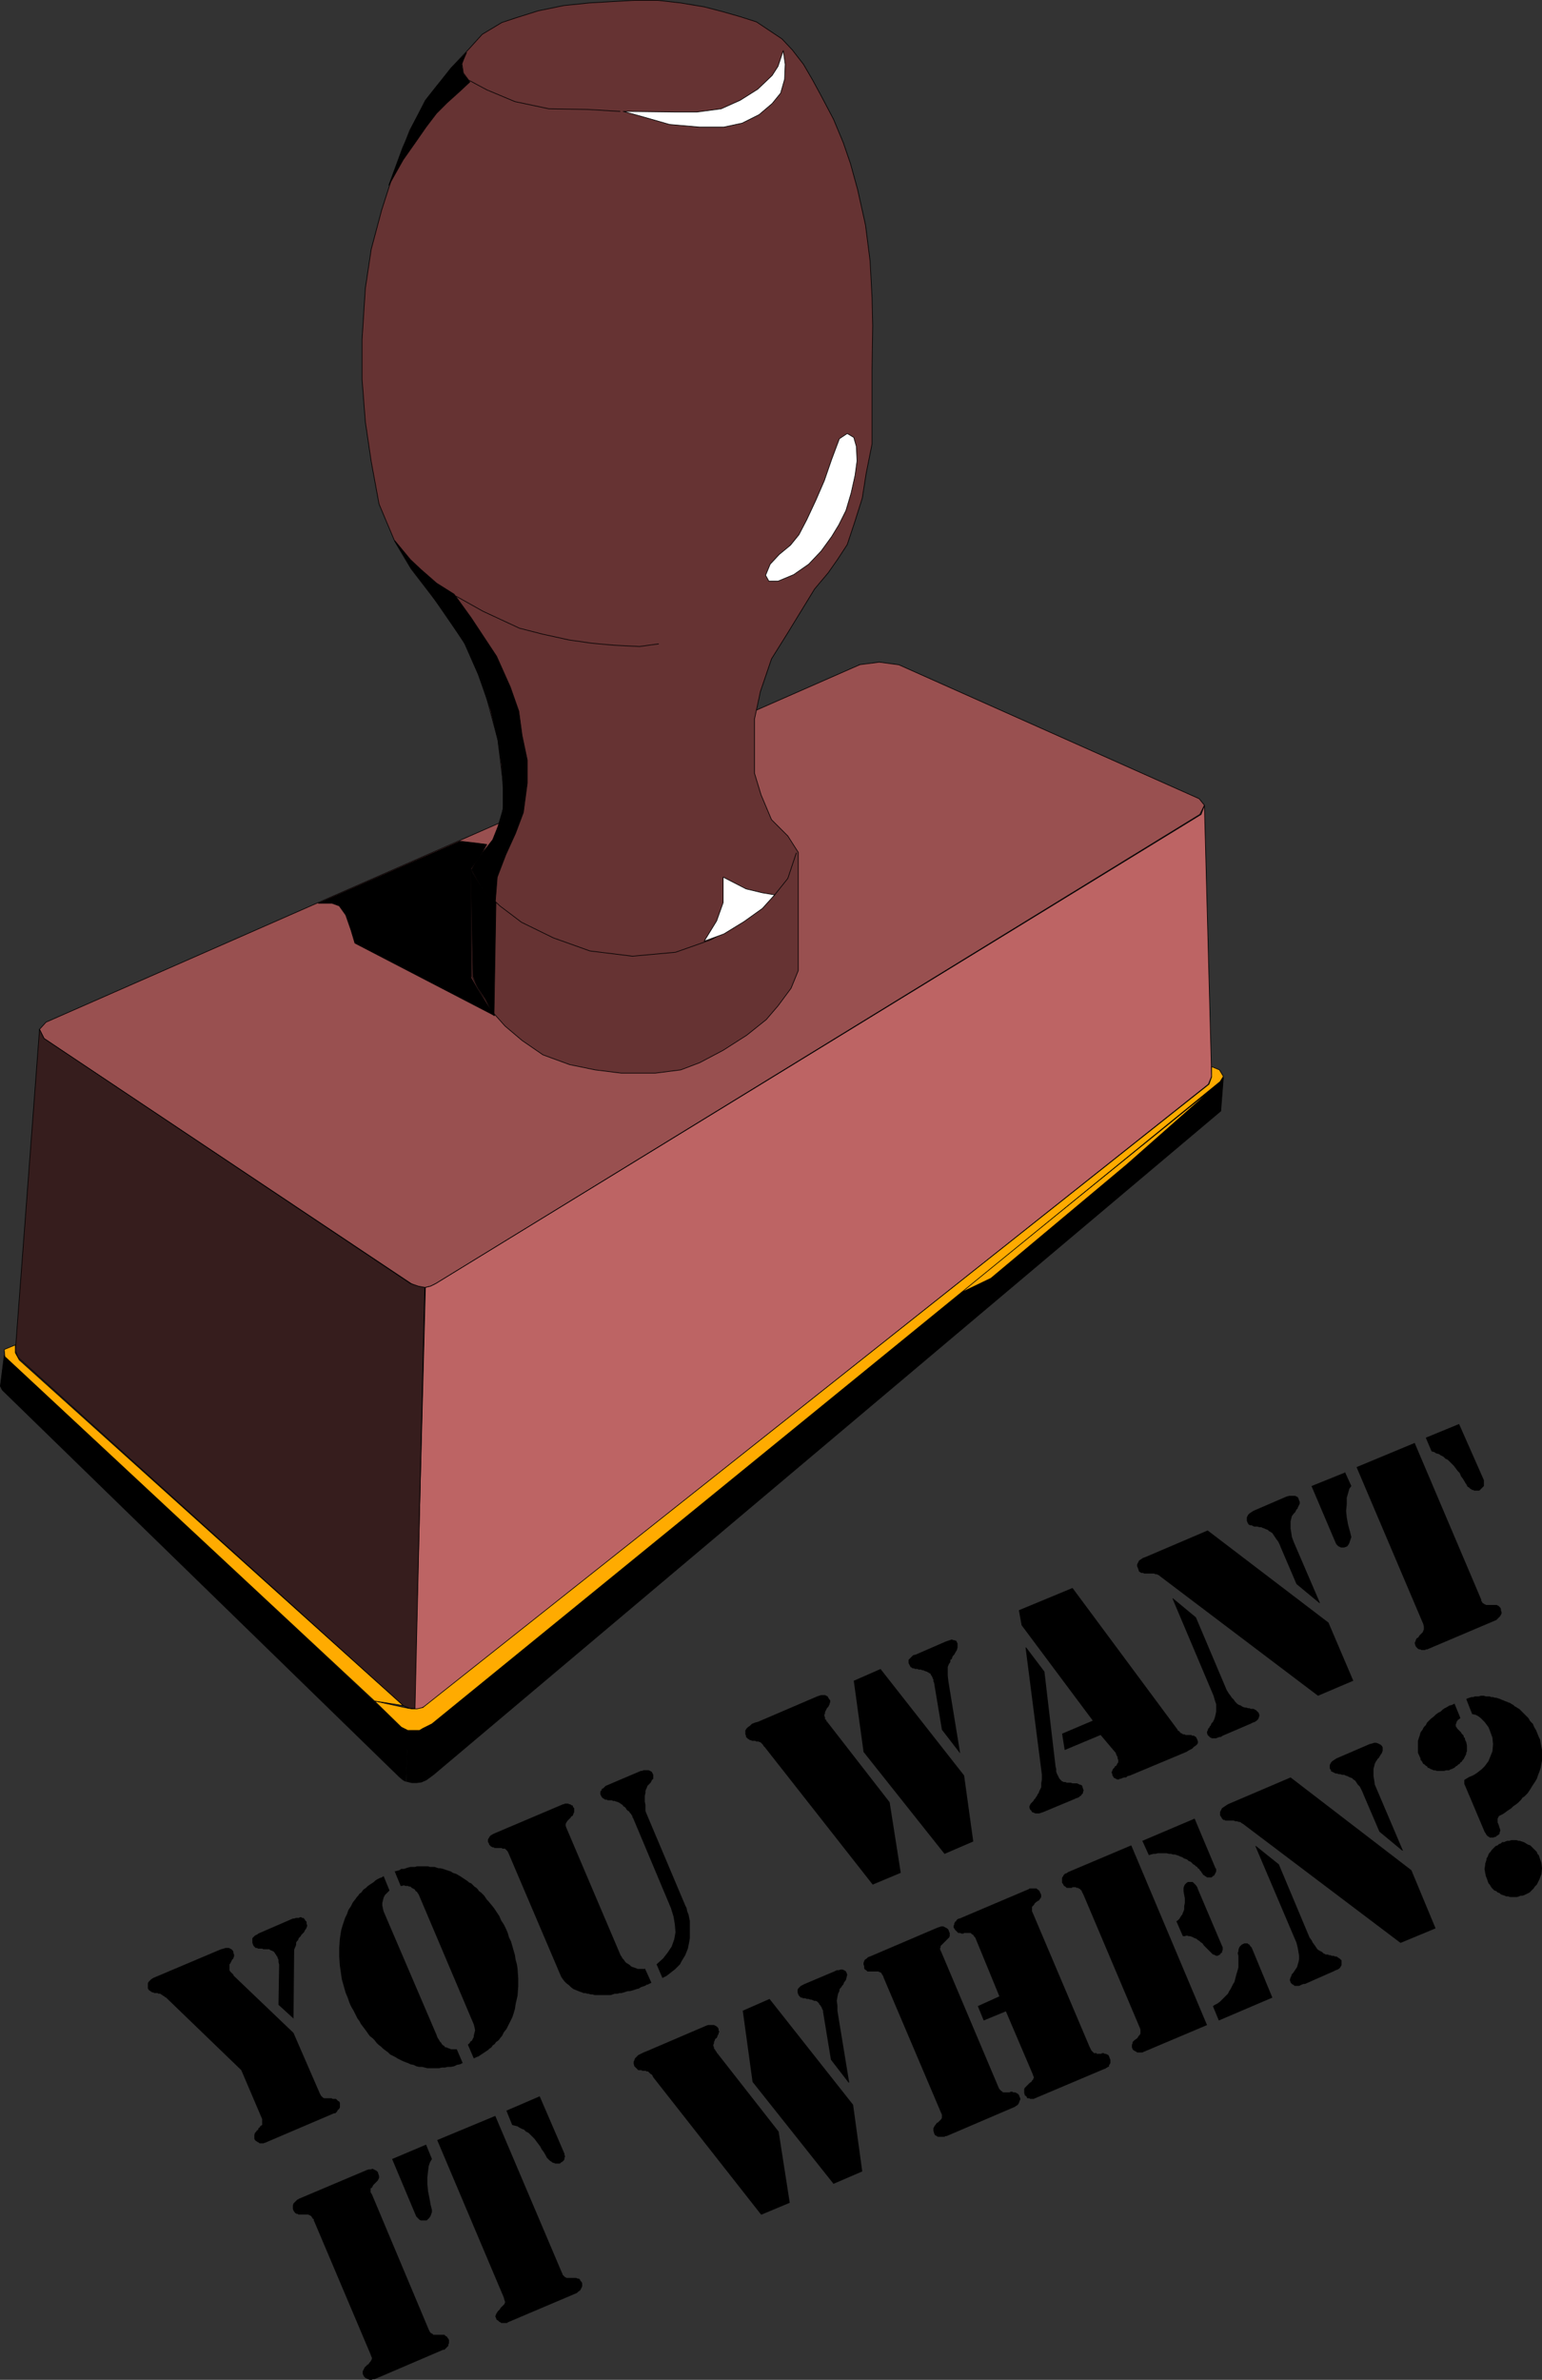 <?xml version="1.0" encoding="UTF-8" standalone="no"?>
<svg
   version="1.0"
   width="100.948mm"
   height="155.733mm"
   id="svg71"
   sodipodi:docname="You Want It When.wmf"
   xmlns:inkscape="http://www.inkscape.org/namespaces/inkscape"
   xmlns:sodipodi="http://sodipodi.sourceforge.net/DTD/sodipodi-0.dtd"
   xmlns="http://www.w3.org/2000/svg"
   xmlns:svg="http://www.w3.org/2000/svg">
  <rect width="100%" height="100%" fill="#333333" stroke="none"/>
  <sodipodi:namedview
     id="namedview71"
     pagecolor="#ffffff"
     bordercolor="#000000"
     borderopacity="0.25"
     inkscape:showpageshadow="2"
     inkscape:pageopacity="0.0"
     inkscape:pagecheckerboard="0"
     inkscape:deskcolor="#d1d1d1"
     inkscape:document-units="mm" />
  <defs
     id="defs1">
    <pattern
       id="WMFhbasepattern"
       patternUnits="userSpaceOnUse"
       width="6"
       height="6"
       x="0"
       y="0" />
  </defs>
  <path
     style="fill:#995050;fill-opacity:1;fill-rule:evenodd;stroke:none"
     d="m 212.539,164.419 5.009,-0.646 4.847,0.646 74.32,33.126 1.293,1.616 -1.131,2.262 -189.032,116.022 -1.293,0.646 -1.293,0.323 h -1.616 l -1.939,-0.97 -90.8,-60.597 -1.131,-2.262 1.616,-1.778 201.31,-88.39 v 0 z"
     id="path1" />
  <path
     style="fill:none;stroke:#000000;stroke-width:0.162px;stroke-linecap:round;stroke-linejoin:round;stroke-miterlimit:4;stroke-dasharray:none;stroke-opacity:1"
     d="m 212.539,164.419 5.009,-0.646 4.847,0.646 74.32,33.126 1.293,1.616 -1.131,2.262 -189.032,116.022 -1.293,0.646 -1.293,0.323 h -1.616 l -1.939,-0.97 -90.8,-60.597 -1.131,-2.262 1.616,-1.778 201.31,-88.39 v 0"
     id="path2" />
  <path
     style="fill:#663333;fill-opacity:1;fill-rule:evenodd;stroke:none"
     d="m 124.163,191.081 -0.969,-8.08 -3.554,-13.25 -3.878,-9.372 -5.978,-9.211 -8.078,-10.503 -4.039,-6.787 -3.878,-9.211 -1.939,-10.503 -1.454,-9.857 -0.808,-10.503 v -9.857 l 0.808,-12.604 1.454,-9.695 2.585,-9.695 2.908,-9.049 4.039,-10.665 4.039,-7.433 6.139,-7.918 4.685,-5.009 3.07,-3.393 4.847,-2.909 3.393,-1.131 5.655,-1.778 6.301,-1.293 6.301,-0.646 5.493,-0.323 5.655,-0.323 h 5.816 l 5.655,0.646 5.816,0.97 4.362,1.131 4.524,1.293 4.039,1.293 3.393,2.262 2.908,1.939 2.585,2.747 2.747,3.555 2.262,3.878 2.1,3.878 3.07,5.817 2.423,5.817 1.777,5.171 1.777,6.464 1.939,8.726 1.131,8.888 0.485,9.049 0.162,6.948 -0.162,10.665 v 11.311 7.272 l -1.454,7.272 -0.969,6.14 -1.939,6.14 -1.777,5.333 -2.423,3.717 -2.262,3.232 -3.393,4.04 -6.624,10.827 -4.039,6.464 -2.747,8.08 -1.454,6.787 v 6.625 6.787 l 1.616,5.333 2.585,6.14 4.039,4.04 2.585,4.04 v 29.248 l -1.777,4.363 -3.231,4.363 -2.908,3.393 -4.847,3.878 -5.816,3.717 -5.816,3.07 -4.685,1.778 -6.301,0.808 h -8.401 l -6.463,-0.808 -6.301,-1.293 -6.624,-2.424 -5.17,-3.555 -4.201,-3.555 -4.039,-4.525 -2.747,-5.009 -1.454,-2.747 v -26.501 l 2.585,-4.04 2.747,-3.393 1.939,-5.009 0.969,-5.333 -0.808,-6.14 z"
     id="path3" />
  <path
     style="fill:none;stroke:#000000;stroke-width:0.162px;stroke-linecap:round;stroke-linejoin:round;stroke-miterlimit:4;stroke-dasharray:none;stroke-opacity:1"
     d="m 124.163,191.081 -0.969,-8.08 -3.554,-13.25 -3.878,-9.372 -5.978,-9.211 -8.078,-10.503 -4.039,-6.787 -3.878,-9.211 -1.939,-10.503 -1.454,-9.857 -0.808,-10.503 v -9.857 l 0.808,-12.604 1.454,-9.695 2.585,-9.695 2.908,-9.049 4.039,-10.665 4.039,-7.433 6.139,-7.918 4.685,-5.009 3.07,-3.393 4.847,-2.909 3.393,-1.131 5.655,-1.778 6.301,-1.293 6.301,-0.646 5.493,-0.323 5.655,-0.323 h 5.816 l 5.655,0.646 5.816,0.97 4.362,1.131 4.524,1.293 4.039,1.293 3.393,2.262 2.908,1.939 2.585,2.747 2.747,3.555 2.262,3.878 2.1,3.878 3.07,5.817 2.423,5.817 1.777,5.171 1.777,6.464 1.939,8.726 1.131,8.888 0.485,9.049 0.162,6.948 -0.162,10.665 v 11.311 7.272 l -1.454,7.272 -0.969,6.14 -1.939,6.14 -1.777,5.333 -2.423,3.717 -2.262,3.232 -3.393,4.04 -6.624,10.827 -4.039,6.464 -2.747,8.08 -1.454,6.787 v 6.625 6.787 l 1.616,5.333 2.585,6.14 4.039,4.04 2.585,4.04 v 29.248 l -1.777,4.363 -3.231,4.363 -2.908,3.393 -4.847,3.878 -5.816,3.717 -5.816,3.07 -4.685,1.778 -6.301,0.808 h -8.401 l -6.463,-0.808 -6.301,-1.293 -6.624,-2.424 -5.17,-3.555 -4.201,-3.555 -4.039,-4.525 -2.747,-5.009 -1.454,-2.747 v -26.501 l 2.585,-4.04 2.747,-3.393 1.939,-5.009 0.969,-5.333 -0.808,-6.14 v 0"
     id="path4" />
  <path
     style="fill:#bd6464;fill-opacity:1;fill-rule:evenodd;stroke:none"
     d="m 105.26,318.415 1.293,-0.323 1.293,-0.646 189.355,-116.022 0.808,-2.262 1.777,67.06 -0.808,1.939 -193.555,153.673 -1.454,0.808 -1.454,0.323 2.747,-104.549 z"
     id="path5" />
  <path
     style="fill:none;stroke:#000000;stroke-width:0.162px;stroke-linecap:round;stroke-linejoin:round;stroke-miterlimit:4;stroke-dasharray:none;stroke-opacity:1"
     d="m 105.26,318.415 1.293,-0.323 1.293,-0.646 189.355,-116.022 0.808,-2.262 1.777,67.06 -0.808,1.939 -193.555,153.673 -1.454,0.808 -1.454,0.323 2.747,-104.549 v 0"
     id="path6" />
  <path
     style="fill:#361d1d;fill-opacity:1;fill-rule:evenodd;stroke:none"
     d="m 9.775,254.587 1.131,2.262 90.638,60.597 1.939,0.646 1.616,0.323 -2.423,104.226 -1.454,-0.162 -1.454,-0.646 -95.324,-86.128 -0.646,-1.616 5.978,-79.503 z"
     id="path7" />
  <path
     style="fill:none;stroke:#000000;stroke-width:0.162px;stroke-linecap:round;stroke-linejoin:round;stroke-miterlimit:4;stroke-dasharray:none;stroke-opacity:1"
     d="m 9.775,254.587 1.131,2.262 90.638,60.597 1.939,0.646 1.616,0.323 -2.423,104.226 -1.454,-0.162 -1.454,-0.646 -95.324,-86.128 -0.646,-1.616 5.978,-79.503 v 0"
     id="path8" />
  <path
     style="fill:#000000;fill-opacity:1;fill-rule:evenodd;stroke:none"
     d="m 100.413,440.578 0.485,-12.766 -1.293,-0.323 -98.555,-92.269 -0.969,7.595 0.485,0.97 98.232,95.662 0.969,0.808 0.646,0.323 z"
     id="path9" />
  <path
     style="fill:none;stroke:#000000;stroke-width:0.162px;stroke-linecap:round;stroke-linejoin:round;stroke-miterlimit:4;stroke-dasharray:none;stroke-opacity:1"
     d="m 100.413,440.578 0.485,-12.766 -1.293,-0.323 -98.555,-92.269 -0.969,7.595 0.485,0.97 98.232,95.662 0.969,0.808 0.646,0.323 v 0"
     id="path10" />
  <path
     style="fill:#000000;fill-opacity:1;fill-rule:evenodd;stroke:none"
     d="m 100.574,440.578 1.293,0.323 h 1.293 l 1.131,-0.162 1.131,-0.485 1.777,-1.293 194.848,-164.177 0.646,-8.241 -0.646,0.808 -195.494,159.006 -1.777,1.131 -0.969,0.323 -1.131,0.162 -1.777,-0.162 -0.323,12.766 z"
     id="path11" />
  <path
     style="fill:none;stroke:#000000;stroke-width:0.162px;stroke-linecap:round;stroke-linejoin:round;stroke-miterlimit:4;stroke-dasharray:none;stroke-opacity:1"
     d="m 100.574,440.578 1.293,0.323 h 1.293 l 1.131,-0.162 1.131,-0.485 1.777,-1.293 194.848,-164.177 0.646,-8.241 -0.646,0.808 -195.494,159.006 -1.777,1.131 -0.969,0.323 -1.131,0.162 -1.777,-0.162 -0.323,12.766 v 0"
     id="path12" />
  <path
     style="fill:#ffab00;fill-opacity:1;fill-rule:evenodd;stroke:none"
     d="m 237.42,319.87 63.334,-51.224 -21.973,19.391 -33.606,28.117 -7.755,3.717 z"
     id="path13" />
  <path
     style="fill:none;stroke:#000000;stroke-width:0.162px;stroke-linecap:round;stroke-linejoin:round;stroke-miterlimit:4;stroke-dasharray:none;stroke-opacity:1"
     d="m 237.42,319.87 63.334,-51.224 -21.973,19.391 -33.606,28.117 -7.755,3.717 v 0"
     id="path14" />
  <path
     style="fill:#ffab00;fill-opacity:1;fill-rule:evenodd;stroke:none"
     d="m 301.723,264.605 0.969,1.616 -0.808,1.293 -195.009,158.844 -2.262,1.131 -0.808,0.485 h -1.131 -1.777 l -1.616,-0.808 -6.624,-6.464 8.24,1.778 0.969,0.162 h 1.293 l 1.454,-0.323 194.525,-154.158 0.646,-1.778 v -2.585 z"
     id="path15" />
  <path
     style="fill:none;stroke:#000000;stroke-width:0.162px;stroke-linecap:round;stroke-linejoin:round;stroke-miterlimit:4;stroke-dasharray:none;stroke-opacity:1"
     d="m 301.723,264.605 0.969,1.616 -0.808,1.293 -195.009,158.844 -2.262,1.131 -0.808,0.485 h -1.131 -1.777 l -1.616,-0.808 -6.624,-6.464 8.24,1.778 0.969,0.162 h 1.293 l 1.454,-0.323 194.525,-154.158 0.646,-1.778 v -2.585 l 1.939,0.808 v 0"
     id="path16" />
  <path
     style="fill:#ffab00;fill-opacity:1;fill-rule:evenodd;stroke:none"
     d="M 92.658,420.702 1.212,335.544 1.05,333.766 3.797,332.635 v 1.939 l 0.969,1.778 95,85.482 z"
     id="path17" />
  <path
     style="fill:none;stroke:#000000;stroke-width:0.162px;stroke-linecap:round;stroke-linejoin:round;stroke-miterlimit:4;stroke-dasharray:none;stroke-opacity:1"
     d="M 92.658,420.702 1.212,335.544 1.05,333.766 3.797,332.635 v 1.939 l 0.969,1.778 95,85.482 -7.109,-1.131 v 0"
     id="path18" />
  <path
     style="fill:#ffffff;fill-opacity:1;fill-rule:evenodd;stroke:none"
     d="m 193.798,12.523 -1.293,3.878 -1.454,2.262 -3.554,3.393 -4.362,2.747 -4.685,2.101 -5.978,0.808 h -5.655 l -12.602,-0.162 4.685,1.293 6.786,1.939 7.432,0.646 h 5.978 l 4.524,-0.97 4.201,-2.101 3.231,-2.747 2.1,-2.585 0.969,-3.393 0.162,-3.717 z"
     id="path19" />
  <path
     style="fill:none;stroke:#000000;stroke-width:0.162px;stroke-linecap:round;stroke-linejoin:round;stroke-miterlimit:4;stroke-dasharray:none;stroke-opacity:1"
     d="m 193.798,12.523 -1.293,3.878 -1.454,2.262 -3.554,3.393 -4.362,2.747 -4.685,2.101 -5.978,0.808 h -5.655 l -12.602,-0.162 4.685,1.293 6.786,1.939 7.432,0.646 h 5.978 l 4.524,-0.97 4.201,-2.101 3.231,-2.747 2.1,-2.585 0.969,-3.393 0.162,-3.717 -0.485,-3.393 v 0"
     id="path20" />
  <path
     style="fill:none;stroke:#000000;stroke-width:0.162px;stroke-linecap:round;stroke-linejoin:round;stroke-miterlimit:4;stroke-dasharray:none;stroke-opacity:1"
     d="m 153.406,27.551 -8.078,-0.485 -9.532,-0.162 -8.401,-1.778 -6.947,-2.909 -4.524,-2.424 -1.293,-1.778 -0.323,-2.262 0.808,-2.262"
     id="path21" />
  <path
     style="fill:#ffffff;fill-opacity:1;fill-rule:evenodd;stroke:none"
     d="m 209.631,107.216 -1.939,1.293 -1.939,5.171 -1.777,5.171 -2.1,4.848 -2.262,4.848 -1.939,3.717 -2.1,2.585 -2.747,2.262 -2.262,2.424 -1.131,2.747 0.808,1.454 h 2.262 l 3.878,-1.616 3.716,-2.585 3.07,-3.232 2.585,-3.555 1.777,-2.909 1.777,-3.555 1.293,-4.363 0.969,-4.363 0.485,-3.555 -0.162,-3.555 -0.646,-2.262 -1.616,-0.97 z"
     id="path22" />
  <path
     style="fill:none;stroke:#000000;stroke-width:0.162px;stroke-linecap:round;stroke-linejoin:round;stroke-miterlimit:4;stroke-dasharray:none;stroke-opacity:1"
     d="m 209.631,107.216 -1.939,1.293 -1.939,5.171 -1.777,5.171 -2.1,4.848 -2.262,4.848 -1.939,3.717 -2.1,2.585 -2.747,2.262 -2.262,2.424 -1.131,2.747 0.808,1.454 h 2.262 l 3.878,-1.616 3.716,-2.585 3.07,-3.232 2.585,-3.555 1.777,-2.909 1.777,-3.555 1.293,-4.363 0.969,-4.363 0.485,-3.555 -0.162,-3.555 -0.646,-2.262 -1.616,-0.97 v 0"
     id="path23" />
  <path
     style="fill:none;stroke:#000000;stroke-width:0.162px;stroke-linecap:round;stroke-linejoin:round;stroke-miterlimit:4;stroke-dasharray:none;stroke-opacity:1"
     d="m 162.939,159.248 -4.685,0.646 -6.463,-0.323 -5.332,-0.485 -5.655,-0.808 -6.624,-1.454 -5.655,-1.454 -4.524,-2.101 -4.524,-2.101 -6.624,-3.717"
     id="path24" />
  <path
     style="fill:none;stroke:#000000;stroke-width:0.162px;stroke-linecap:round;stroke-linejoin:round;stroke-miterlimit:4;stroke-dasharray:none;stroke-opacity:1"
     d="m 116.569,214.997 3.231,5.332 3.878,3.717 5.332,4.04 7.917,3.878 9.048,3.232 10.502,1.293 10.663,-0.97 8.725,-3.07 7.109,-3.878 5.332,-3.717 3.393,-3.555 3.231,-4.04 2.1,-6.302"
     id="path25" />
  <path
     style="fill:#ffffff;fill-opacity:1;fill-rule:evenodd;stroke:none"
     d="m 191.536,221.299 -2.908,-0.485 -4.039,-0.97 -5.655,-2.909 v 6.302 l -1.616,4.525 -3.07,5.009 4.847,-1.778 5.009,-3.07 4.524,-3.232 3.07,-3.393 v 0 z"
     id="path26" />
  <path
     style="fill:none;stroke:#000000;stroke-width:0.162px;stroke-linecap:round;stroke-linejoin:round;stroke-miterlimit:4;stroke-dasharray:none;stroke-opacity:1"
     d="m 191.536,221.299 -2.908,-0.485 -4.039,-0.97 -5.655,-2.909 v 6.302 l -1.616,4.525 -3.07,5.009 4.847,-1.778 5.009,-3.07 4.524,-3.232 3.07,-3.393 v 0"
     id="path27" />
  <path
     style="fill:#000000;fill-opacity:1;fill-rule:evenodd;stroke:none"
     d="m 127.556,206.109 -2.423,5.332 -2.1,5.494 -0.485,6.14 -2.908,-2.747 -2.908,-5.332 1.616,-2.585 3.554,-4.686 1.293,-3.232 1.293,-4.363 v -5.171 l -0.323,-5.494 -0.969,-6.464 -1.777,-7.433 -3.07,-8.726 -3.554,-8.08 -8.24,-11.958 -4.847,-6.302 -4.039,-6.787 3.878,4.686 2.585,2.424 3.878,3.393 4.362,2.747 4.201,5.817 6.301,9.534 3.393,7.595 2.1,5.979 0.808,5.979 1.293,6.14 v 5.656 l -0.969,7.272 -1.939,5.171 z"
     id="path28" />
  <path
     style="fill:none;stroke:#000000;stroke-width:0.162px;stroke-linecap:round;stroke-linejoin:round;stroke-miterlimit:4;stroke-dasharray:none;stroke-opacity:1"
     d="m 127.556,206.109 -2.423,5.332 -2.1,5.494 -0.485,6.14 -2.908,-2.747 -2.908,-5.332 1.616,-2.585 3.554,-4.686 1.293,-3.232 1.293,-4.363 v -5.171 l -0.323,-5.494 -0.969,-6.464 -1.777,-7.433 -3.07,-8.726 -3.554,-8.08 -8.24,-11.958 -4.847,-6.302 -4.039,-6.787 3.878,4.686 2.585,2.424 3.878,3.393 4.362,2.747 4.201,5.817 6.301,9.534 3.393,7.595 2.1,5.979 0.808,5.979 1.293,6.14 v 5.656 l -0.969,7.272 -1.939,5.171 v 0"
     id="path29" />
  <path
     style="fill:#000000;fill-opacity:1;fill-rule:evenodd;stroke:none"
     d="m 113.823,208.049 4.201,0.485 2.423,0.323 -1.777,3.07 -2.1,2.909 v 26.986 l 3.07,5.333 2.747,4.04 -34.575,-17.937 -0.969,-3.232 -1.293,-3.717 -1.616,-2.262 -1.777,-0.646 h -3.393 l 35.06,-15.351 z"
     id="path30" />
  <path
     style="fill:none;stroke:#000000;stroke-width:0.162px;stroke-linecap:round;stroke-linejoin:round;stroke-miterlimit:4;stroke-dasharray:none;stroke-opacity:1"
     d="m 113.823,208.049 4.201,0.485 2.423,0.323 -1.777,3.07 -2.1,2.909 v 26.986 l 3.07,5.333 2.747,4.04 -34.575,-17.937 -0.969,-3.232 -1.293,-3.717 -1.616,-2.262 -1.777,-0.646 h -3.393 l 35.06,-15.351 v 0"
     id="path31" />
  <path
     style="fill:#000000;fill-opacity:1;fill-rule:evenodd;stroke:none"
     d="m 117.054,241.498 0.969,2.262 2.1,3.393 2.1,4.04 0.485,-27.955 -3.07,-2.909 -3.07,-5.009 0.485,26.178 z"
     id="path32" />
  <path
     style="fill:none;stroke:#000000;stroke-width:0.162px;stroke-linecap:round;stroke-linejoin:round;stroke-miterlimit:4;stroke-dasharray:none;stroke-opacity:1"
     d="m 117.054,241.498 0.969,2.262 2.1,3.393 2.1,4.04 0.485,-27.955 -3.07,-2.909 -3.07,-5.009 0.485,26.178 v 0"
     id="path33" />
  <path
     style="fill:#000000;fill-opacity:1;fill-rule:evenodd;stroke:none"
     d="m 107.683,21.734 -2.423,3.07 -3.07,5.979 -2.585,5.817 -1.777,4.848 -1.616,4.363 3.554,-6.302 3.07,-4.363 2.585,-3.717 2.585,-3.393 2.585,-2.585 3.231,-2.909 2.423,-2.262 -1.616,-1.939 -0.485,-2.424 1.293,-2.909 -3.716,3.717 z"
     id="path34" />
  <path
     style="fill:none;stroke:#000000;stroke-width:0.162px;stroke-linecap:round;stroke-linejoin:round;stroke-miterlimit:4;stroke-dasharray:none;stroke-opacity:1"
     d="m 107.683,21.734 -2.423,3.07 -3.07,5.979 -2.585,5.817 -1.777,4.848 -1.616,4.363 3.554,-6.302 3.07,-4.363 2.585,-3.717 2.585,-3.393 2.585,-2.585 3.231,-2.909 2.423,-2.262 -1.616,-1.939 -0.485,-2.424 1.293,-2.909 -3.716,3.717 -4.039,5.009 v 0"
     id="path35" />
  <path
     style="fill:#000000;fill-opacity:1;fill-rule:evenodd;stroke:none"
     d="m 367.965,464.817 -0.323,-0.808 -0.162,-0.808 -0.162,-0.97 0.162,-0.97 v -0.323 l 0.162,-0.485 0.162,-0.485 v -0.323 l 0.323,-0.485 0.162,-0.485 0.162,-0.323 0.323,-0.323 0.323,-0.485 0.323,-0.323 0.323,-0.323 0.323,-0.323 0.485,-0.162 0.323,-0.323 0.485,-0.162 0.323,-0.323 h 0.485 l 0.323,-0.162 0.485,-0.162 h 0.485 l 0.485,-0.162 h 0.323 0.485 0.485 l 0.485,0.162 h 0.323 l 0.485,0.162 0.485,0.162 0.323,0.162 0.485,0.323 0.323,0.162 0.485,0.162 0.323,0.323 0.323,0.323 0.323,0.323 0.323,0.323 0.323,0.323 0.162,0.485 0.323,0.323 0.162,0.485 0.485,1.454 0.162,1.293 -0.162,1.454 -0.485,1.293 -0.323,0.646 -0.323,0.646 -0.485,0.485 -0.323,0.485 -0.485,0.485 -0.485,0.485 -0.646,0.323 -0.646,0.323 -0.485,0.162 h -0.485 l -0.323,0.162 -0.485,0.162 h -0.485 -0.485 -0.323 -0.485 l -0.485,-0.162 h -0.485 l -0.323,-0.162 -0.485,-0.162 -0.485,-0.162 -0.323,-0.323 -0.485,-0.162 -0.323,-0.323 -0.485,-0.162 -0.323,-0.323 -0.323,-0.323 -0.323,-0.485 -0.162,-0.323 -0.323,-0.323 -0.162,-0.485 z"
     id="path36" />
  <path
     style="fill:#000000;fill-opacity:1;fill-rule:evenodd;stroke:none"
     d="m 359.887,421.349 1.454,3.555 -0.323,0.323 -0.323,0.162 -0.162,0.323 -0.162,0.162 v 0.323 l -0.162,0.162 v 0.323 0.323 l 0.162,0.162 0.162,0.323 0.323,0.323 0.485,0.485 0.162,0.162 0.162,0.323 0.162,0.162 0.323,0.323 v 0.323 l 0.162,0.162 0.162,0.162 v 0.323 l 0.323,0.646 0.162,0.808 v 0.646 0.808 l -0.162,0.323 v 0.323 l -0.162,0.323 -0.162,0.323 -0.162,0.323 -0.162,0.323 -0.323,0.323 -0.162,0.323 -0.323,0.162 -0.162,0.323 -0.323,0.162 -0.323,0.323 -0.323,0.162 -0.323,0.323 -0.323,0.162 -0.323,0.162 -0.485,0.162 -0.162,0.162 h -0.485 -0.323 l -0.485,0.162 h -0.323 -0.323 -0.323 -0.485 -0.323 l -0.485,-0.162 h -0.323 l -0.323,-0.162 -0.485,-0.162 -0.162,-0.162 -0.485,-0.162 -0.162,-0.323 -0.323,-0.162 -0.323,-0.323 -0.323,-0.162 -0.162,-0.323 -0.162,-0.323 -0.323,-0.323 v -0.323 l -0.646,-1.454 v -1.454 -1.454 l 0.485,-1.454 0.162,-0.646 0.485,-0.646 0.323,-0.646 0.485,-0.485 0.323,-0.646 0.485,-0.485 0.485,-0.485 0.646,-0.485 0.485,-0.485 0.646,-0.485 0.646,-0.323 0.485,-0.485 0.485,-0.323 0.646,-0.323 0.485,-0.323 0.646,-0.162 0.646,-0.323 z"
     id="path37" />
  <path
     style="fill:#000000;fill-opacity:1;fill-rule:evenodd;stroke:none"
     d="m 362.795,420.218 0.323,-0.162 0.485,-0.162 0.485,-0.162 h 0.485 l 0.323,-0.162 h 0.485 0.485 l 0.485,-0.162 h 0.323 0.485 l 0.485,0.162 h 0.485 0.485 l 0.323,0.162 h 0.485 l 0.485,0.162 h 0.323 l 0.485,0.162 0.485,0.162 0.323,0.162 0.485,0.162 0.323,0.162 0.485,0.162 0.323,0.162 0.485,0.162 0.485,0.323 0.323,0.162 0.323,0.323 0.323,0.162 0.485,0.323 0.323,0.162 0.323,0.323 0.646,0.646 0.646,0.646 0.646,0.646 0.485,0.808 0.646,0.646 0.323,0.808 0.485,0.808 0.323,0.808 0.323,0.808 0.323,0.646 0.162,0.97 0.162,0.808 0.162,0.808 v 0.808 0.97 0.808 l -0.162,0.808 -0.162,0.97 -0.323,0.97 -0.323,0.808 -0.323,0.97 -0.485,0.808 -0.646,0.97 -0.485,0.808 -0.323,0.485 -0.323,0.485 -0.323,0.323 -0.485,0.485 -0.485,0.323 -0.323,0.485 -0.485,0.485 -0.323,0.323 -0.646,0.485 -0.485,0.323 -0.485,0.485 -0.485,0.323 -0.485,0.323 -0.646,0.485 -0.485,0.323 -0.646,0.323 -0.323,0.162 -0.162,0.323 -0.162,0.323 v 0.162 0.323 0.485 l 0.162,0.323 0.162,0.485 0.162,0.485 0.162,0.485 v 0.323 l -0.162,0.323 v 0.323 l -0.323,0.323 -0.323,0.162 -0.323,0.323 h -0.323 l -0.162,0.162 h -0.323 -0.162 -0.162 -0.162 -0.162 l -0.162,-0.162 -0.323,-0.162 -0.323,-0.323 -0.162,-0.323 -0.323,-0.485 -4.847,-11.473 -0.162,-0.323 v -0.323 -0.323 -0.162 -0.162 l 0.162,-0.162 v 0 l 0.323,-0.162 0.162,-0.162 h 0.162 l 0.162,-0.162 0.323,-0.162 0.808,-0.323 0.808,-0.485 0.646,-0.485 0.808,-0.646 0.646,-0.646 0.485,-0.646 0.485,-0.646 0.323,-0.808 0.646,-1.616 0.162,-1.778 -0.162,-1.616 -0.646,-1.778 -0.323,-0.808 -0.485,-0.646 -0.485,-0.646 -0.485,-0.485 -0.485,-0.485 -0.646,-0.485 -0.646,-0.323 -0.808,-0.162 z"
     id="path38" />
  <path
     style="fill:#000000;fill-opacity:1;fill-rule:evenodd;stroke:none"
     d="m 346.477,480.491 -38.937,-29.41 -0.323,-0.162 -0.162,-0.162 -0.323,-0.162 h -0.323 l -0.323,-0.162 h -0.485 l -0.323,-0.162 h -0.323 -0.323 -0.485 -0.162 -0.323 -0.323 -0.162 l -0.162,-0.162 h -0.162 -0.162 l -0.323,-0.323 -0.162,-0.323 -0.323,-0.485 v -0.485 -0.323 l 0.162,-0.323 0.162,-0.323 0.162,-0.323 0.485,-0.323 0.485,-0.323 0.485,-0.323 15.51,-6.625 29.89,22.946 5.978,14.382 -8.563,3.555 v 0 z"
     id="path39" />
  <path
     style="fill:#000000;fill-opacity:1;fill-rule:evenodd;stroke:none"
     d="m 347.123,457.707 h -0.162 l -5.655,-4.686 -3.878,-9.049 -0.323,-0.808 -0.323,-0.646 -0.323,-0.646 -0.485,-0.485 -0.323,-0.485 -0.323,-0.485 -0.485,-0.323 -0.323,-0.323 -0.485,-0.162 -0.323,-0.162 -0.323,-0.162 -0.485,-0.162 -0.323,-0.162 h -0.485 l -0.485,-0.162 h -0.323 l -0.485,-0.162 h -0.323 l -0.323,-0.162 -0.323,-0.162 -0.323,-0.162 h -0.162 v -0.323 l -0.162,-0.162 -0.162,-0.323 v -0.485 -0.323 l 0.162,-0.323 0.162,-0.323 0.323,-0.323 0.485,-0.323 0.485,-0.323 8.24,-3.555 0.646,-0.162 0.485,-0.162 h 0.485 l 0.485,0.162 0.323,0.162 0.323,0.162 0.323,0.323 0.162,0.323 v 0.485 0.323 l -0.162,0.485 -0.162,0.323 -0.162,0.162 -0.162,0.323 -0.162,0.162 v 0.162 l -0.162,0.162 -0.323,0.323 -0.162,0.323 -0.162,0.162 -0.323,0.646 -0.162,0.646 -0.162,0.646 v 0.808 0.97 l 0.162,0.97 0.162,1.131 0.485,1.131 6.463,15.19 z"
     id="path40" />
  <path
     style="fill:#000000;fill-opacity:1;fill-rule:evenodd;stroke:none"
     d="m 310.609,456.576 h 0.162 l 5.655,4.525 7.594,18.098 0.485,0.646 0.323,0.646 0.485,0.646 0.323,0.485 0.323,0.485 0.485,0.323 0.323,0.162 0.323,0.162 0.323,0.323 0.323,0.162 0.323,0.162 h 0.485 l 0.323,0.162 h 0.323 l 0.323,0.162 h 0.485 l 0.323,0.162 h 0.323 l 0.323,0.162 0.162,0.162 0.323,0.162 0.162,0.162 0.162,0.162 0.162,0.162 v 0.485 0.323 0.323 l -0.162,0.323 -0.323,0.485 -0.485,0.323 -0.485,0.162 -0.646,0.323 -6.947,3.07 h -0.323 l -0.485,0.162 -0.323,0.162 -0.323,0.162 h -0.323 -0.162 -0.162 -0.323 -0.162 l -0.162,-0.162 -0.162,-0.162 h -0.162 l -0.162,-0.162 -0.162,-0.162 -0.162,-0.162 v -0.162 l -0.162,-0.323 v -0.323 l 0.162,-0.485 0.162,-0.323 0.162,-0.485 0.323,-0.323 0.323,-0.485 0.323,-0.485 0.323,-0.485 0.162,-0.646 0.162,-0.485 0.162,-0.808 V 483.723 l -0.162,-0.97 -0.162,-0.97 -0.323,-1.293 z"
     id="path41" />
  <path
     style="fill:#000000;fill-opacity:1;fill-rule:evenodd;stroke:none"
     d="m 279.912,456.414 18.742,44.438 -15.672,6.625 -0.323,0.162 h -0.485 -0.323 -0.485 l -0.162,-0.162 -0.323,-0.162 -0.323,-0.162 -0.323,-0.323 -0.162,-0.485 v -0.323 -0.323 l 0.162,-0.323 v -0.323 l 0.323,-0.323 0.162,-0.162 0.485,-0.323 0.323,-0.323 0.162,-0.323 0.323,-0.323 0.162,-0.323 v -0.323 -0.323 -0.323 l -0.162,-0.485 -13.895,-32.803 -0.162,-0.323 -0.162,-0.323 -0.162,-0.323 v -0.162 l -0.323,-0.162 v -0.162 l -0.323,-0.162 h -0.162 v -0.162 h -0.323 -0.162 l -0.162,-0.162 h -0.162 -0.162 -0.323 -0.162 l -0.162,0.162 h -0.323 -0.162 -0.162 -0.162 -0.162 -0.162 -0.162 l -0.323,-0.323 -0.323,-0.162 -0.162,-0.323 -0.323,-0.485 v -0.323 -0.323 -0.485 l 0.162,-0.323 0.162,-0.162 v -0.162 l 0.162,-0.162 0.162,-0.162 0.162,-0.162 h 0.162 l 0.323,-0.162 0.162,-0.162 15.672,-6.625 z"
     id="path42" />
  <path
     style="fill:#000000;fill-opacity:1;fill-rule:evenodd;stroke:none"
     d="m 300.108,496.166 0.485,-0.323 0.646,-0.323 0.646,-0.485 0.485,-0.485 0.485,-0.485 0.485,-0.485 0.485,-0.485 0.323,-0.646 0.323,-0.485 0.323,-0.646 0.323,-0.646 0.323,-0.485 0.162,-0.646 0.162,-0.646 0.162,-0.646 0.162,-0.485 0.323,-1.131 v -1.131 -0.97 -0.808 l -0.162,-0.646 0.162,-0.485 v -0.323 l 0.162,-0.485 0.162,-0.323 0.323,-0.323 0.162,-0.162 0.323,-0.162 0.323,-0.162 h 0.323 0.485 l 0.162,0.162 0.323,0.162 0.162,0.323 0.323,0.323 0.162,0.323 5.009,12.119 -13.248,5.656 z"
     id="path43" />
  <path
     style="fill:#000000;fill-opacity:1;fill-rule:evenodd;stroke:none"
     d="m 282.659,455.283 12.925,-5.494 5.17,12.281 0.162,0.162 v 0.485 0.162 l -0.162,0.323 -0.162,0.323 -0.162,0.323 -0.323,0.162 -0.323,0.323 h -0.485 -0.323 -0.323 l -0.162,-0.162 -0.323,-0.162 -0.162,-0.162 -0.323,-0.162 -0.162,-0.323 -0.162,-0.162 -0.162,-0.323 -0.323,-0.323 -0.162,-0.323 -0.323,-0.162 -0.162,-0.323 -0.323,-0.162 -0.323,-0.323 -0.323,-0.162 -0.323,-0.323 -0.323,-0.323 -0.485,-0.162 -0.323,-0.323 -0.323,-0.162 -0.485,-0.162 -0.485,-0.323 -0.485,-0.162 -0.323,-0.162 -0.485,-0.162 -0.485,-0.162 h -0.485 l -0.485,-0.162 h -0.485 l -0.646,-0.162 h -0.485 -0.485 -0.646 -0.485 l -0.646,0.162 h -0.485 l -0.646,0.162 -0.485,0.162 -1.616,-3.555 z"
     id="path44" />
  <path
     style="fill:#000000;fill-opacity:1;fill-rule:evenodd;stroke:none"
     d="m 291.06,475.159 0.323,-0.162 0.485,-0.485 0.162,-0.323 0.323,-0.485 0.162,-0.162 0.162,-0.485 0.162,-0.323 0.162,-0.485 v -0.808 l 0.162,-0.808 v -1.131 l -0.162,-0.808 -0.162,-0.97 v -0.808 l 0.162,-0.485 0.162,-0.323 0.162,-0.162 0.162,-0.162 0.162,-0.162 0.323,-0.162 h 0.323 0.323 0.485 l 0.162,0.162 0.323,0.323 0.323,0.323 0.323,0.485 0.162,0.485 5.978,14.058 0.162,0.323 v 0.323 0.323 l -0.162,0.323 v 0.323 l -0.323,0.162 -0.162,0.323 -0.323,0.162 -0.323,0.162 h -0.323 l -0.323,-0.162 -0.323,-0.162 h -0.162 l -0.323,-0.323 -0.323,-0.323 -0.323,-0.323 -0.485,-0.485 -0.323,-0.323 -0.485,-0.485 -0.323,-0.485 -0.485,-0.323 -0.323,-0.323 -0.323,-0.162 -0.323,-0.323 -0.485,-0.162 -0.323,-0.162 -0.323,-0.162 -0.485,-0.162 h -0.323 l -0.485,-0.162 -0.485,0.162 h -0.485 l -1.616,-3.717 z"
     id="path45" />
  <path
     style="fill:#000000;fill-opacity:1;fill-rule:evenodd;stroke:none"
     d="m 232.897,522.666 -14.218,-33.449 -0.162,-0.485 -0.323,-0.485 -0.162,-0.323 -0.323,-0.162 h -0.162 l -0.162,-0.162 h -0.323 -0.162 -0.162 -0.162 -0.323 -0.162 -0.323 -0.162 -0.323 -0.162 -0.162 -0.162 v 0 h -0.162 l -0.162,-0.162 -0.162,-0.162 -0.323,-0.162 -0.162,-0.323 v -0.485 l -0.162,-0.485 v -0.323 l 0.162,-0.485 0.162,-0.323 0.485,-0.323 0.323,-0.323 0.485,-0.162 16.641,-7.11 0.485,-0.162 0.485,-0.162 h 0.485 l 0.323,0.162 0.323,0.162 0.323,0.162 0.323,0.323 0.162,0.485 0.162,0.323 v 0.323 0.323 0.162 l -0.162,0.323 -0.323,0.323 -0.323,0.323 -0.323,0.323 -0.323,0.323 -0.323,0.323 -0.162,0.162 -0.323,0.323 v 0.323 l -0.162,0.323 0.162,0.485 0.162,0.323 14.218,33.611 0.162,0.323 0.323,0.323 0.162,0.162 0.323,0.162 v 0.162 h 0.323 0.162 0.162 0.162 0.162 0.323 0.162 0.323 l 0.162,-0.162 h 0.323 0.162 l 0.162,0.162 h 0.162 0.162 0.162 l 0.323,0.162 0.323,0.162 0.323,0.323 0.162,0.485 0.162,0.323 v 0.323 l -0.162,0.323 -0.162,0.485 -0.162,0.323 -0.323,0.323 -0.323,0.162 -0.162,0.162 -16.964,7.272 h -0.323 l -0.162,0.162 h -0.162 -0.323 -0.162 -0.323 -0.162 -0.323 -0.162 l -0.323,-0.162 -0.162,-0.162 h -0.162 l -0.162,-0.162 v -0.162 l -0.162,-0.162 v -0.162 l -0.162,-0.485 v -0.323 -0.323 l 0.162,-0.323 0.162,-0.323 0.162,-0.162 0.323,-0.485 0.323,-0.162 0.323,-0.323 0.162,-0.162 0.323,-0.323 0.162,-0.323 v -0.162 -0.323 -0.323 l -0.162,-0.323 z"
     id="path46" />
  <path
     style="fill:#000000;fill-opacity:1;fill-rule:evenodd;stroke:none"
     d="m 247.276,493.742 -5.978,-14.543 -0.323,-0.323 -0.162,-0.323 -0.323,-0.162 -0.162,-0.162 -0.162,-0.162 h -0.162 -0.323 -0.162 -0.162 -0.162 -0.323 -0.162 -0.162 l -0.162,0.162 h -0.323 -0.162 l -0.323,-0.162 h -0.162 -0.162 -0.162 l -0.162,-0.162 -0.323,-0.323 -0.323,-0.323 -0.162,-0.323 -0.162,-0.162 v -0.485 l 0.162,-0.323 v -0.323 l 0.162,-0.162 v -0.162 l 0.323,-0.162 v -0.162 l 0.162,-0.162 0.162,-0.162 0.323,-0.162 h 0.162 l 17.126,-7.272 0.162,-0.162 h 0.323 0.162 0.162 0.323 0.162 0.162 0.162 0.323 l 0.162,0.162 0.162,0.162 h 0.162 l 0.162,0.323 h 0.162 v 0.323 l 0.162,0.162 0.162,0.485 v 0.162 0.323 l -0.162,0.323 -0.162,0.162 -0.162,0.323 -0.323,0.162 -0.485,0.323 -0.323,0.323 -0.162,0.323 -0.162,0.162 -0.323,0.323 v 0.323 0.323 0.485 l 0.162,0.323 14.056,33.126 0.323,0.646 0.162,0.323 0.323,0.323 0.323,0.323 h 0.162 0.162 0.323 v 0.162 h 0.162 0.323 0.162 0.323 0.162 l 0.162,-0.162 h 0.323 0.162 l 0.162,0.162 h 0.162 0.162 v 0 l 0.323,0.162 0.323,0.162 0.162,0.323 0.162,0.485 0.162,0.323 v 0.485 0.323 l -0.162,0.323 -0.162,0.162 v 0.323 l -0.162,0.162 h -0.162 l -0.162,0.162 -0.323,0.162 -0.162,0.162 h -0.162 l -16.803,7.11 -0.323,0.162 h -0.162 l -0.162,0.162 h -0.323 -0.162 -0.323 -0.162 l -0.162,-0.162 h -0.162 -0.323 l -0.162,-0.162 v -0.162 l -0.162,-0.162 -0.162,-0.162 h -0.162 v -0.162 l -0.162,-0.485 v -0.485 -0.323 -0.162 l 0.162,-0.323 0.323,-0.323 0.323,-0.323 0.323,-0.323 0.323,-0.323 0.323,-0.162 0.162,-0.323 0.323,-0.323 v -0.162 l 0.162,-0.323 -0.162,-0.323 -0.162,-0.485 -6.624,-15.513 -5.493,2.262 -1.454,-3.555 z"
     id="path47" />
  <path
     style="fill:#000000;fill-opacity:1;fill-rule:evenodd;stroke:none"
     d="m 206.238,540.118 -20.034,-25.208 -2.423,-17.613 6.624,-2.909 20.68,26.178 2.262,16.482 -7.109,3.07 z"
     id="path48" />
  <path
     style="fill:#000000;fill-opacity:1;fill-rule:evenodd;stroke:none"
     d="m 188.304,547.713 -26.658,-33.934 -0.162,-0.323 -0.162,-0.323 -0.323,-0.162 -0.162,-0.162 -0.162,-0.162 -0.323,-0.323 h -0.162 -0.162 l -0.323,-0.162 h -0.162 -0.162 -0.162 -0.323 l -0.162,-0.162 h -0.162 -0.323 -0.162 -0.162 l -0.162,-0.162 -0.162,-0.162 -0.162,-0.162 -0.162,-0.162 -0.162,-0.162 -0.162,-0.162 -0.162,-0.646 v -0.485 l 0.162,-0.323 0.162,-0.485 0.323,-0.323 0.485,-0.485 0.646,-0.323 0.646,-0.323 0.808,-0.323 14.702,-6.302 0.485,-0.162 h 0.485 0.485 0.485 l 0.323,0.162 0.323,0.162 0.323,0.323 0.162,0.323 v 0.323 l 0.162,0.323 v 0.162 l -0.162,0.162 v 0.323 l -0.162,0.162 -0.162,0.485 -0.162,0.323 -0.323,0.162 -0.162,0.485 -0.162,0.323 v 0.323 l -0.162,0.323 v 0.323 l 0.162,0.323 v 0.323 l 0.162,0.162 v 0 l 0.162,0.162 v 0.162 l 0.162,0.162 0.162,0.162 v 0.162 l 0.162,0.162 15.187,19.391 2.747,17.613 -6.947,2.909 v 0 z"
     id="path49" />
  <path
     style="fill:#000000;fill-opacity:1;fill-rule:evenodd;stroke:none"
     d="m 210.116,515.072 h -0.162 l -4.362,-5.656 -1.939,-11.796 v -0.323 l -0.162,-0.323 -0.162,-0.323 v -0.162 l -0.162,-0.162 -0.162,-0.323 -0.162,-0.162 -0.162,-0.162 v -0.162 l -0.162,-0.162 -0.162,-0.162 -0.162,-0.162 -0.323,-0.162 h -0.162 -0.323 l -0.162,-0.162 h -0.162 L 200.745,494.55 h -0.323 l -0.323,-0.162 h -0.323 -0.162 l -0.323,-0.162 h -0.162 -0.323 -0.162 l -0.162,-0.162 h -0.162 -0.162 l -0.323,-0.323 -0.162,-0.162 -0.162,-0.323 -0.162,-0.485 v -0.323 -0.323 l 0.162,-0.323 0.323,-0.323 0.323,-0.323 0.323,-0.162 0.646,-0.323 7.27,-3.07 0.646,-0.323 h 0.485 l 0.485,-0.162 h 0.485 l 0.323,0.162 0.323,0.162 0.162,0.162 0.162,0.323 0.162,0.485 -0.162,0.646 -0.162,0.646 -0.485,0.646 -0.162,0.485 -0.323,0.323 -0.162,0.323 -0.323,0.323 -0.162,0.323 v 0.323 l -0.162,0.323 -0.162,0.323 -0.162,0.808 -0.162,0.97 0.162,1.131 v 1.293 z"
     id="path50" />
  <path
     style="fill:#000000;fill-opacity:1;fill-rule:evenodd;stroke:none"
     d="m 125.294,522.02 8.24,-3.555 6.139,14.22 v 0.323 l 0.162,0.323 -0.162,0.323 v 0.323 l -0.162,0.323 -0.323,0.323 -0.323,0.162 -0.323,0.323 h -0.162 -0.323 -0.162 -0.323 -0.162 l -0.323,-0.162 h -0.162 l -0.323,-0.162 -0.162,-0.162 -0.323,-0.162 -0.162,-0.162 -0.323,-0.323 -0.162,-0.162 -0.162,-0.162 -0.162,-0.323 -0.162,-0.323 -0.485,-0.808 -0.485,-0.646 -0.323,-0.646 -0.485,-0.646 -0.485,-0.646 -0.485,-0.646 -0.485,-0.485 -0.485,-0.485 -0.485,-0.485 -0.646,-0.323 -0.485,-0.485 -0.485,-0.162 -0.646,-0.323 -0.485,-0.323 -0.646,-0.162 -0.646,-0.162 z"
     id="path51" />
  <path
     style="fill:#000000;fill-opacity:1;fill-rule:evenodd;stroke:none"
     d="m 105.421,530.423 1.454,3.555 -0.485,0.808 -0.323,0.97 -0.162,1.293 -0.162,1.454 v 1.616 l 0.162,1.778 0.323,1.616 0.323,1.778 0.162,0.646 0.162,0.646 v 0.485 l -0.162,0.485 -0.162,0.485 -0.323,0.485 -0.323,0.323 -0.323,0.323 h -0.485 -0.323 -0.323 -0.323 l -0.323,-0.162 -0.323,-0.323 -0.162,-0.162 -0.323,-0.323 -5.978,-14.22 z"
     id="path52" />
  <path
     style="fill:#000000;fill-opacity:1;fill-rule:evenodd;stroke:none"
     d="m 108.168,529.292 14.379,-5.979 16.48,38.782 0.162,0.323 v 0.162 l 0.323,0.323 0.162,0.162 0.162,0.162 h 0.162 l 0.162,0.162 h 0.323 0.162 0.323 0.162 0.162 0.323 0.162 0.323 0.323 0.162 l 0.323,0.162 h 0.162 0.162 l 0.323,0.323 v 0.162 l 0.162,0.162 0.162,0.162 0.162,0.323 v 0.485 0.323 l -0.162,0.323 -0.162,0.323 -0.162,0.323 -0.485,0.323 -0.323,0.323 -17.126,7.272 -0.162,0.162 h -0.323 -0.162 -0.323 -0.323 -0.162 -0.162 l -0.162,-0.162 -0.323,-0.162 -0.323,-0.323 -0.323,-0.162 -0.162,-0.485 -0.162,-0.323 0.162,-0.485 0.162,-0.323 0.323,-0.485 0.162,-0.162 0.162,-0.162 0.162,-0.162 0.162,-0.323 0.162,-0.162 0.162,-0.162 0.162,-0.162 0.162,-0.162 0.323,-0.323 0.162,-0.485 -0.162,-0.485 -0.162,-0.646 -16.48,-38.943 z"
     id="path53" />
  <path
     style="fill:#000000;fill-opacity:1;fill-rule:evenodd;stroke:none"
     d="m 91.688,582.294 -13.895,-32.803 -0.162,-0.323 v -0.323 l -0.323,-0.162 v -0.162 l -0.162,-0.162 -0.162,-0.323 h -0.162 l -0.162,-0.162 h -0.162 l -0.162,-0.162 H 76.178 76.017 75.693 75.532 75.37 75.047 74.886 74.562 74.401 74.239 74.078 73.916 73.755 v -0.162 h -0.323 l -0.323,-0.162 -0.162,-0.162 -0.323,-0.485 -0.162,-0.485 v -0.323 -0.485 l 0.162,-0.485 0.162,-0.162 0.162,-0.162 0.162,-0.162 0.162,-0.162 0.162,-0.162 0.162,-0.162 h 0.162 l 0.162,-0.162 16.803,-7.11 0.485,-0.162 h 0.485 l 0.485,-0.162 0.323,0.162 0.323,0.162 0.323,0.162 0.323,0.323 0.162,0.485 0.162,0.485 v 0.323 0.162 l -0.162,0.323 -0.162,0.323 -0.162,0.162 -0.323,0.323 -0.323,0.323 -0.323,0.323 -0.162,0.323 -0.162,0.323 -0.323,0.162 v 0.323 0.323 0.323 l 0.323,0.485 14.056,33.449 0.162,0.323 0.162,0.323 0.162,0.162 0.162,0.162 h 0.162 l 0.162,0.162 0.162,0.162 h 0.323 0.162 0.323 0.162 0.323 0.323 0.162 0.162 0.323 0.323 0.162 l 0.162,0.162 0.162,0.162 0.323,0.162 v 0 l 0.162,0.323 0.162,0.162 0.162,0.323 v 0.485 0.323 l -0.162,0.323 v 0.323 l -0.162,0.162 -0.162,0.162 -0.162,0.162 -0.162,0.162 -0.162,0.162 -0.162,0.162 h -0.323 l -16.964,7.272 h -0.162 -0.323 l -0.162,0.162 H 91.85 91.688 91.365 l -0.162,-0.162 h -0.162 l -0.323,-0.162 -0.323,-0.162 -0.323,-0.323 -0.162,-0.323 -0.162,-0.323 v -0.485 -0.162 l 0.162,-0.323 0.162,-0.323 0.162,-0.323 0.323,-0.323 0.323,-0.323 0.323,-0.162 0.162,-0.323 0.323,-0.323 0.162,-0.323 0.162,-0.323 v -0.323 l -0.162,-0.323 -0.162,-0.485 z"
     id="path54" />
  <path
     style="fill:#000000;fill-opacity:1;fill-rule:evenodd;stroke:none"
     d="m 352.778,355.581 8.24,-3.393 6.139,13.897 v 0.485 0.323 0.323 0.323 l -0.323,0.323 -0.162,0.162 -0.323,0.323 -0.323,0.323 h -0.323 -0.162 -0.162 -0.323 -0.323 l -0.162,-0.162 h -0.323 l -0.162,-0.162 -0.323,-0.162 -0.162,-0.162 -0.162,-0.162 -0.323,-0.162 -0.162,-0.323 -0.162,-0.323 -0.162,-0.162 -0.162,-0.323 -0.485,-0.808 -0.485,-0.646 -0.323,-0.808 -0.485,-0.485 -0.485,-0.646 -0.485,-0.646 -0.485,-0.485 -0.485,-0.485 -0.485,-0.485 -0.646,-0.323 -0.485,-0.485 -0.646,-0.323 -0.485,-0.323 -0.646,-0.162 -0.485,-0.323 -0.646,-0.162 z"
     id="path55" />
  <path
     style="fill:#000000;fill-opacity:1;fill-rule:evenodd;stroke:none"
     d="m 332.744,363.984 1.616,3.555 -0.485,0.646 -0.323,1.131 -0.323,1.131 v 1.616 l -0.162,1.616 0.162,1.616 0.323,1.778 0.485,1.778 0.162,0.646 0.162,0.646 -0.162,0.485 -0.162,0.485 -0.162,0.485 -0.162,0.323 -0.323,0.485 -0.323,0.162 -0.485,0.162 h -0.323 -0.485 l -0.323,-0.162 -0.323,-0.162 -0.162,-0.162 -0.323,-0.323 -0.162,-0.323 -5.978,-14.058 8.401,-3.393 v 0 z"
     id="path56" />
  <path
     style="fill:#000000;fill-opacity:1;fill-rule:evenodd;stroke:none"
     d="m 335.652,362.853 14.379,-5.979 16.48,38.782 v 0.323 l 0.162,0.162 0.162,0.323 0.323,0.162 0.162,0.162 h 0.162 l 0.162,0.162 h 0.162 0.323 0.162 0.323 0.162 0.323 0.162 0.323 0.162 0.323 0.323 l 0.162,0.162 h 0.162 l 0.162,0.162 0.162,0.162 0.162,0.162 0.162,0.323 v 0.323 l 0.162,0.485 v 0.323 l -0.162,0.323 -0.162,0.323 -0.323,0.323 -0.323,0.323 -0.323,0.323 -17.126,7.272 h -0.323 l -0.162,0.162 h -0.323 -0.162 -0.323 -0.162 l -0.162,-0.162 h -0.323 l -0.323,-0.162 -0.323,-0.323 -0.162,-0.162 -0.162,-0.323 -0.162,-0.646 0.162,-0.323 0.162,-0.485 0.162,-0.323 0.323,-0.162 0.162,-0.162 0.162,-0.323 0.162,-0.162 0.162,-0.162 0.162,-0.162 0.162,-0.162 0.162,-0.162 0.162,-0.323 0.162,-0.485 v -0.646 l -0.162,-0.646 z"
     id="path57" />
  <path
     style="fill:#000000;fill-opacity:1;fill-rule:evenodd;stroke:none"
     d="m 326.12,419.41 -39.099,-29.571 -0.162,-0.162 -0.323,-0.162 -0.323,-0.162 h -0.323 l -0.323,-0.162 h -0.323 -0.485 -0.323 -0.323 -0.485 -0.323 -0.162 l -0.323,-0.162 h -0.162 -0.162 -0.162 l -0.162,-0.162 -0.323,-0.162 -0.162,-0.485 -0.162,-0.485 -0.162,-0.323 v -0.485 l 0.162,-0.323 0.162,-0.323 0.162,-0.323 0.485,-0.323 0.485,-0.323 0.485,-0.162 15.51,-6.625 29.89,22.784 6.139,14.382 -8.725,3.717 z"
     id="path58" />
  <path
     style="fill:#000000;fill-opacity:1;fill-rule:evenodd;stroke:none"
     d="m 326.604,396.464 h -0.162 l -5.655,-4.686 -3.878,-9.049 -0.323,-0.808 -0.323,-0.646 -0.485,-0.646 -0.323,-0.485 -0.323,-0.485 -0.323,-0.485 -0.485,-0.323 -0.323,-0.162 -0.323,-0.323 -0.485,-0.162 -0.323,-0.162 -0.485,-0.162 -0.323,-0.162 h -0.485 l -0.485,-0.162 h -0.323 -0.485 l -0.323,-0.162 -0.323,-0.162 h -0.323 l -0.323,-0.162 -0.162,-0.162 v -0.162 l -0.162,-0.162 -0.162,-0.485 v -0.323 -0.485 l 0.162,-0.323 0.162,-0.323 0.323,-0.323 0.485,-0.323 0.485,-0.323 8.24,-3.555 0.646,-0.162 h 0.485 0.485 0.485 l 0.323,0.162 0.323,0.162 0.162,0.323 0.162,0.485 0.162,0.323 v 0.485 l -0.162,0.323 -0.162,0.323 -0.162,0.323 v 0.162 l -0.162,0.162 -0.162,0.162 -0.162,0.323 -0.162,0.323 -0.162,0.162 -0.162,0.162 -0.485,0.646 -0.162,0.646 -0.162,0.646 v 0.808 0.97 l 0.162,0.97 0.162,1.131 0.485,1.293 6.463,15.028 z"
     id="path59" />
  <path
     style="fill:#000000;fill-opacity:1;fill-rule:evenodd;stroke:none"
     d="m 290.091,395.333 h 0.162 l 5.655,4.686 7.594,17.937 0.485,0.808 0.485,0.646 0.323,0.485 0.485,0.485 0.323,0.485 0.323,0.323 0.323,0.323 0.323,0.162 0.485,0.162 0.162,0.162 0.323,0.162 0.485,0.162 h 0.323 l 0.485,0.162 h 0.323 l 0.323,0.162 h 0.323 0.323 l 0.323,0.162 0.323,0.162 0.162,0.162 0.162,0.162 0.162,0.162 0.162,0.162 0.162,0.485 v 0.323 l -0.162,0.485 -0.162,0.323 -0.323,0.323 -0.485,0.323 -0.485,0.162 -0.646,0.323 -6.786,2.909 -0.485,0.323 h -0.323 l -0.485,0.162 -0.323,0.162 h -0.162 -0.323 -0.162 -0.323 -0.162 l -0.162,-0.162 h -0.162 l -0.162,-0.162 v 0 l -0.162,-0.162 -0.162,-0.162 -0.162,-0.162 -0.162,-0.485 v -0.323 l 0.162,-0.323 0.162,-0.485 0.162,-0.162 0.162,-0.162 v -0.162 l 0.323,-0.323 v -0.162 l 0.162,-0.323 0.162,-0.162 0.162,-0.162 0.323,-0.646 0.162,-0.485 0.162,-0.646 0.162,-0.808 v -0.808 -0.97 l -0.323,-0.97 -0.323,-1.131 z"
     id="path60" />
  <path
     style="fill:#000000;fill-opacity:1;fill-rule:evenodd;stroke:none"
     d="m 252.123,398.241 13.248,-5.494 26.012,35.065 v 0.162 l 0.323,0.162 0.162,0.162 0.162,0.162 v 0.162 h 0.162 l 0.323,0.162 0.162,0.162 h 0.162 0.162 0.162 l 0.162,0.162 h 0.162 0.162 0.162 0.323 0.323 0.162 0.162 l 0.162,0.162 h 0.162 0.162 v 0 h 0.162 l 0.162,0.162 0.323,0.162 0.162,0.323 0.162,0.323 0.162,0.485 v 0.323 l -0.162,0.323 -0.323,0.323 -0.485,0.323 -0.485,0.485 -0.646,0.323 -0.808,0.485 -13.895,5.817 -0.646,0.162 -0.323,0.323 h -0.485 l -0.485,0.162 -0.323,0.162 h -0.323 l -0.162,0.162 h -0.323 -0.162 l -0.162,-0.162 h -0.162 l -0.162,-0.162 h -0.162 l -0.162,-0.162 -0.162,-0.323 -0.162,-0.162 v -0.323 l -0.162,-0.323 v -0.323 l 0.162,-0.162 v -0.162 l 0.162,-0.323 0.323,-0.323 0.162,-0.323 0.323,-0.162 0.162,-0.323 0.162,-0.323 0.162,-0.162 v -0.162 -0.485 l -0.162,-0.323 v -0.323 l -0.162,-0.323 -0.162,-0.323 -0.162,-0.485 -0.162,-0.162 -3.554,-4.201 -8.886,3.717 -0.646,-4.04 7.594,-3.232 -17.611,-23.592 -0.646,-3.555 v 0 z"
     id="path61" />
  <path
     style="fill:#000000;fill-opacity:1;fill-rule:evenodd;stroke:none"
     d="m 253.9,407.452 4.524,5.979 2.747,23.431 0.162,0.646 v 0.646 l 0.162,0.485 0.162,0.323 0.162,0.323 0.162,0.323 0.162,0.323 0.162,0.162 0.323,0.323 0.162,0.162 h 0.162 l 0.162,0.162 h 0.323 0.162 l 0.323,0.162 h 0.323 0.323 0.323 l 0.485,0.162 h 0.323 0.485 0.323 l 0.323,0.162 0.323,0.162 h 0.162 l 0.323,0.162 0.162,0.162 v 0.162 l 0.162,0.485 0.162,0.485 -0.162,0.323 v 0.323 l -0.162,0.162 -0.162,0.162 -0.162,0.323 h -0.162 l -0.323,0.323 -0.323,0.162 -0.485,0.162 -0.323,0.162 -7.755,3.232 -0.485,0.162 -0.485,0.162 h -0.485 -0.485 l -0.323,-0.162 -0.485,-0.162 -0.162,-0.323 -0.323,-0.323 -0.162,-0.485 v -0.323 l 0.162,-0.323 0.162,-0.323 0.162,-0.162 0.162,-0.162 0.162,-0.162 0.162,-0.162 0.162,-0.323 0.162,-0.162 0.162,-0.162 0.162,-0.323 0.162,-0.162 0.162,-0.323 0.162,-0.323 0.162,-0.162 0.162,-0.485 0.162,-0.323 0.162,-0.323 0.162,-0.323 v -0.97 l 0.162,-0.97 v -1.131 l -0.162,-1.293 -3.878,-30.218 h 0.162 z"
     id="path62" />
  <path
     style="fill:#000000;fill-opacity:1;fill-rule:evenodd;stroke:none"
     d="m 233.704,458.515 -20.034,-25.208 -2.423,-17.613 6.624,-2.909 20.68,26.339 2.262,16.321 -7.109,3.07 z"
     id="path63" />
  <path
     style="fill:#000000;fill-opacity:1;fill-rule:evenodd;stroke:none"
     d="m 215.932,466.11 -26.658,-33.934 -0.323,-0.323 -0.162,-0.323 -0.162,-0.162 -0.323,-0.323 -0.162,-0.162 h -0.162 l -0.323,-0.162 h -0.162 -0.162 -0.162 l -0.323,-0.162 h -0.162 -0.162 -0.323 -0.162 l -0.162,-0.162 h -0.162 -0.162 l -0.162,-0.162 -0.323,-0.162 -0.162,-0.162 -0.162,-0.162 -0.162,-0.162 v -0.323 l -0.162,-0.323 v -0.485 -0.485 l 0.323,-0.485 0.323,-0.323 0.485,-0.323 0.485,-0.485 0.808,-0.323 0.646,-0.162 14.702,-6.302 0.485,-0.162 0.485,-0.162 h 0.485 0.485 l 0.323,0.162 0.323,0.162 0.162,0.323 0.323,0.485 0.162,0.162 v 0.162 0.323 l -0.162,0.323 v 0.162 l -0.162,0.323 -0.162,0.323 -0.323,0.323 -0.162,0.323 -0.162,0.323 -0.162,0.323 v 0.323 l -0.162,0.323 v 0.323 l 0.162,0.323 v 0.485 h 0.162 v 0.162 h 0.162 v 0.162 l 0.162,0.323 h 0.162 v 0.162 l 0.162,0.162 15.187,19.553 2.747,17.452 z"
     id="path64" />
  <path
     style="fill:#000000;fill-opacity:1;fill-rule:evenodd;stroke:none"
     d="m 237.582,433.63 -0.162,-0.162 -4.362,-5.656 -1.939,-11.635 -0.162,-0.323 v -0.485 l -0.162,-0.162 v -0.162 l -0.162,-0.323 -0.162,-0.323 -0.162,-0.162 v -0.162 l -0.162,-0.162 -0.323,-0.162 -0.162,-0.162 h -0.162 l -0.162,-0.162 h -0.162 l -0.323,-0.162 h -0.162 l -0.162,-0.162 h -0.323 l -0.323,-0.162 h -0.323 -0.323 l -0.162,-0.162 h -0.323 -0.162 -0.162 l -0.323,-0.162 h -0.162 -0.162 l -0.162,-0.162 -0.323,-0.162 -0.162,-0.323 -0.162,-0.323 -0.162,-0.323 v -0.485 -0.323 l 0.162,-0.162 0.323,-0.323 0.323,-0.323 0.323,-0.323 0.646,-0.162 7.432,-3.232 0.485,-0.162 0.485,-0.162 0.485,-0.162 0.485,0.162 h 0.162 l 0.485,0.162 0.162,0.323 0.162,0.323 v 0.485 0.485 l -0.162,0.646 -0.485,0.808 -0.162,0.323 -0.323,0.323 -0.162,0.323 -0.162,0.485 -0.323,0.162 v 0.485 l -0.162,0.323 -0.162,0.162 -0.323,0.808 v 0.97 1.131 l 0.162,1.454 2.908,17.775 z"
     id="path65" />
  <path
     style="fill:#000000;fill-opacity:1;fill-rule:evenodd;stroke:none"
     d="m 162.454,485.824 1.616,-1.454 1.131,-1.454 0.969,-1.454 0.646,-1.778 0.323,-1.778 -0.162,-1.939 -0.323,-1.939 -0.646,-2.101 -9.371,-22.3 -0.162,-0.162 v -0.323 l -0.162,-0.162 -0.162,-0.323 -0.323,-0.323 -0.162,-0.323 -0.323,-0.162 -0.323,-0.323 -0.162,-0.323 -0.323,-0.323 -0.323,-0.162 -0.162,-0.323 -0.323,-0.162 -0.162,-0.162 -0.323,-0.162 -0.162,-0.162 h -0.162 l -0.323,-0.162 h -0.162 l -0.323,-0.162 h -0.162 -0.323 l -0.162,-0.162 h -0.323 -0.323 -0.162 -0.323 l -0.162,-0.162 h -0.162 -0.323 v 0 l -0.162,-0.162 -0.323,-0.162 -0.162,-0.162 -0.162,-0.162 -0.162,-0.323 -0.162,-0.323 v -0.323 -0.323 l 0.162,-0.323 h 0.162 v -0.323 l 0.162,-0.162 h 0.162 l 0.162,-0.162 0.162,-0.162 0.162,-0.162 0.162,-0.162 8.725,-3.717 h 0.323 l 0.323,-0.162 h 0.162 0.323 0.162 0.323 0.162 0.162 l 0.323,0.162 0.323,0.162 0.162,0.162 0.162,0.323 0.162,0.323 v 0.323 0.323 0.323 l -0.323,0.323 -0.162,0.323 -0.162,0.323 -0.485,0.485 -0.323,0.323 -0.162,0.485 -0.162,0.323 -0.162,0.485 v 0.485 l -0.162,0.646 v 0.646 0.808 l 0.162,0.808 v 0.808 0.646 l 0.162,0.485 9.694,22.946 0.323,0.646 0.162,0.808 0.323,0.808 0.162,0.808 0.162,0.808 v 0.808 0.808 0.97 0.808 0.808 l -0.162,0.97 -0.162,0.808 -0.162,0.808 -0.323,0.808 -0.323,0.808 -0.485,0.808 -0.485,0.808 -0.323,0.646 -0.646,0.646 -0.646,0.646 -0.646,0.485 -0.808,0.646 -0.646,0.485 -0.969,0.485 -1.454,-3.393 z"
     id="path66" />
  <path
     style="fill:#000000;fill-opacity:1;fill-rule:evenodd;stroke:none"
     d="m 159.546,486.793 1.616,3.555 -0.162,0.162 h -0.162 l -0.162,0.162 h -0.162 l -0.162,0.162 h -0.323 l -0.162,0.162 -0.323,0.162 -0.485,0.162 -0.485,0.162 -0.485,0.323 -0.646,0.162 -0.485,0.162 -0.485,0.162 -0.646,0.162 h -0.485 l -0.485,0.162 -0.485,0.162 -0.646,0.162 h -0.485 l -0.485,0.162 h -0.646 l -0.485,0.162 -0.485,0.162 h -0.485 -0.646 -0.485 -0.485 -0.485 -0.485 -0.485 -0.485 l -0.485,-0.162 h -0.485 l -0.485,-0.162 h -0.323 l -0.485,-0.162 h -0.485 l -0.323,-0.162 -0.485,-0.162 -0.808,-0.323 -0.808,-0.323 -0.646,-0.485 -0.485,-0.485 -0.646,-0.485 -0.485,-0.485 -0.485,-0.646 -0.323,-0.485 -13.087,-30.702 -0.162,-0.323 -0.323,-0.323 -0.162,-0.162 -0.162,-0.162 h -0.323 -0.162 -0.162 l -0.162,-0.162 h -0.162 -0.323 -0.162 -0.162 -0.162 -0.323 -0.323 -0.162 l -0.162,-0.162 h -0.162 -0.162 l -0.162,-0.162 h -0.162 l -0.323,-0.323 -0.162,-0.162 -0.162,-0.485 -0.162,-0.162 v -0.323 -0.323 l 0.162,-0.323 0.162,-0.162 v -0.162 l 0.162,-0.162 0.162,-0.162 0.162,-0.162 h 0.162 l 0.162,-0.162 0.323,-0.162 17.126,-7.272 h 0.162 v 0 l 0.323,-0.162 h 0.162 0.162 0.162 0.323 l 0.162,0.162 h 0.162 0.162 l 0.162,0.162 0.323,0.162 h 0.162 v 0.323 l 0.162,0.162 0.162,0.162 v 0.485 0.485 l -0.162,0.323 -0.162,0.485 -0.162,0.162 -0.323,0.162 v 0.162 l -0.162,0.162 -0.162,0.162 -0.162,0.162 -0.162,0.162 -0.162,0.162 -0.323,0.485 -0.162,0.323 v 0.485 l 0.162,0.485 13.41,31.51 0.323,0.485 0.162,0.323 0.323,0.323 0.323,0.485 0.323,0.323 0.323,0.162 0.485,0.323 0.323,0.323 0.323,0.162 0.485,0.162 0.485,0.162 0.323,0.162 h 0.485 0.323 0.485 0.485 v 0 z"
     id="path67" />
  <path
     style="fill:#000000;fill-opacity:1;fill-rule:evenodd;stroke:none"
     d="m 94.92,464.009 1.454,3.555 -0.646,0.646 -0.485,0.485 -0.323,0.646 -0.162,0.646 -0.162,0.646 v 0.646 l 0.162,0.808 0.162,0.646 13.087,30.541 0.162,0.485 0.162,0.323 0.323,0.485 0.162,0.323 0.323,0.323 0.162,0.323 0.323,0.323 0.323,0.162 0.162,0.323 h 0.323 l 0.323,0.162 0.485,0.162 0.323,0.162 h 0.485 0.485 0.485 l 1.454,3.393 -0.646,0.323 -0.808,0.162 -0.646,0.323 -0.808,0.162 h -0.808 l -0.646,0.162 h -0.808 l -0.646,0.162 h -0.646 -0.808 -0.646 -0.808 l -0.646,-0.162 -0.646,-0.162 h -0.808 l -0.646,-0.162 -0.646,-0.323 -0.808,-0.162 -0.646,-0.323 -0.485,-0.162 -0.808,-0.323 -0.646,-0.323 -0.646,-0.323 -0.485,-0.323 -0.646,-0.323 -0.646,-0.323 -0.485,-0.485 -0.646,-0.485 -0.646,-0.485 -0.485,-0.485 -0.646,-0.485 -0.485,-0.485 -0.485,-0.646 -0.485,-0.485 -0.646,-0.485 -0.485,-0.646 -0.323,-0.485 -0.485,-0.646 -0.485,-0.646 -0.485,-0.646 -0.323,-0.646 -0.485,-0.646 -0.323,-0.646 -0.323,-0.646 -0.323,-0.646 -0.485,-0.808 -0.323,-0.646 -0.323,-0.808 -0.323,-0.97 -0.485,-1.131 -0.323,-1.131 -0.323,-1.131 -0.323,-1.131 -0.162,-1.131 -0.162,-1.131 -0.162,-1.131 -0.162,-2.262 v -2.101 l 0.162,-2.262 0.323,-2.101 0.323,-1.131 0.323,-0.97 0.323,-0.97 0.485,-0.97 0.323,-0.97 0.646,-0.97 0.485,-0.97 0.646,-0.808 0.323,-0.485 0.323,-0.323 0.323,-0.485 0.485,-0.323 0.323,-0.485 0.323,-0.323 0.485,-0.323 0.485,-0.485 0.485,-0.323 0.485,-0.323 0.485,-0.323 0.323,-0.323 0.485,-0.323 0.646,-0.323 0.485,-0.162 0.485,-0.323 z"
     id="path68" />
  <path
     style="fill:#000000;fill-opacity:1;fill-rule:evenodd;stroke:none"
     d="m 97.505,462.878 0.646,-0.162 0.646,-0.162 0.485,-0.323 h 0.646 l 0.485,-0.162 0.485,-0.162 0.646,-0.162 h 0.646 0.485 l 0.485,-0.162 h 0.485 0.646 0.485 0.485 0.646 l 0.485,0.162 h 0.485 0.646 l 0.485,0.162 0.485,0.162 h 0.485 l 0.646,0.162 0.485,0.162 0.485,0.162 0.485,0.162 0.485,0.162 0.485,0.323 0.485,0.162 0.485,0.162 0.485,0.323 0.323,0.162 0.485,0.323 0.485,0.323 0.485,0.323 0.485,0.323 0.323,0.323 0.485,0.162 0.485,0.485 0.323,0.323 0.485,0.323 0.323,0.323 0.323,0.485 0.485,0.323 0.485,0.485 0.323,0.323 0.323,0.485 0.323,0.485 0.323,0.323 0.808,0.97 0.646,0.808 0.646,0.97 0.646,0.97 0.485,1.131 0.646,0.97 0.485,0.97 0.485,1.131 0.323,1.131 0.485,0.97 0.323,1.131 0.323,1.131 0.323,1.131 0.162,1.131 0.323,1.131 0.162,1.131 0.162,2.262 v 2.101 l -0.162,2.262 -0.485,2.101 -0.162,1.131 -0.323,1.131 -0.323,0.97 -0.485,0.97 -0.485,0.97 -0.485,0.97 -0.646,0.808 -0.485,0.97 -0.323,0.323 -0.323,0.485 -0.323,0.323 -0.485,0.323 -0.323,0.485 -0.485,0.323 -0.323,0.485 -0.485,0.323 -0.323,0.323 -0.485,0.323 -0.485,0.323 -0.485,0.323 -0.485,0.323 -0.485,0.323 -0.485,0.162 -0.646,0.323 -1.454,-3.393 0.162,-0.162 0.323,-0.323 0.162,-0.323 0.323,-0.162 0.162,-0.323 0.162,-0.323 0.162,-0.323 v -0.323 l 0.162,-0.646 0.162,-0.646 -0.162,-0.808 -0.162,-0.646 -13.571,-31.995 -0.162,-0.323 -0.162,-0.162 -0.162,-0.323 -0.323,-0.162 -0.162,-0.323 -0.162,-0.162 -0.323,-0.162 -0.323,-0.162 -0.323,-0.323 h -0.323 l -0.323,-0.162 h -0.323 -0.323 l -0.323,-0.162 -0.485,0.162 h -0.323 l -1.454,-3.555 v 0 z"
     id="path69" />
  <path
     style="fill:#000000;fill-opacity:1;fill-rule:evenodd;stroke:none"
     d="m 59.698,512.001 -18.257,-17.613 -0.323,-0.323 -0.323,-0.162 -0.162,-0.162 -0.323,-0.162 -0.162,-0.162 -0.323,-0.162 -0.162,-0.162 h -0.323 -0.162 l -0.162,-0.162 h -0.323 -0.162 -0.162 -0.162 l -0.323,-0.162 h -0.162 l -0.323,-0.162 -0.162,-0.162 -0.323,-0.162 -0.323,-0.485 v -0.323 -0.323 -0.485 -0.162 l 0.162,-0.323 0.323,-0.323 0.323,-0.323 0.485,-0.323 16.803,-7.11 0.646,-0.162 0.485,-0.162 h 0.485 0.323 l 0.323,0.162 0.323,0.162 0.323,0.323 0.162,0.323 v 0.323 l 0.162,0.323 v 0.323 0.162 l -0.162,0.323 v 0.162 l -0.323,0.323 -0.162,0.323 -0.162,0.323 -0.162,0.323 -0.162,0.162 v 0.323 0.162 0.323 0.323 0.323 l 0.162,0.323 0.162,0.162 0.323,0.323 0.162,0.162 0.162,0.162 v 0.162 l 0.162,0.162 0.162,0.162 14.541,13.897 6.463,14.866 0.162,0.323 0.162,0.323 0.162,0.162 0.162,0.162 0.162,0.162 0.323,0.162 h 0.162 0.162 0.162 0.323 0.162 0.323 0.162 0.323 l 0.323,0.162 h 0.162 0.162 0.323 0.162 l 0.162,0.162 0.162,0.162 0.162,0.162 0.323,0.162 0.162,0.323 v 0.323 0.323 0.485 l -0.162,0.323 -0.162,0.162 -0.162,0.162 -0.162,0.162 v 0.162 l -0.162,0.162 -0.162,0.162 -0.162,0.162 h -0.323 l -16.641,7.11 -0.323,0.162 h -0.162 l -0.323,0.162 H 65.03 64.707 64.545 64.222 l -0.162,-0.162 -0.323,-0.162 -0.485,-0.323 -0.162,-0.162 -0.162,-0.323 v -0.485 -0.485 l 0.162,-0.485 0.323,-0.323 0.162,-0.323 h 0.162 l 0.162,-0.162 v -0.162 l 0.162,-0.323 h 0.162 l 0.162,-0.323 0.162,-0.162 0.323,-0.162 v -0.485 -0.485 -0.485 l -5.17,-12.119 z"
     id="path70" />
  <path
     style="fill:#000000;fill-opacity:1;fill-rule:evenodd;stroke:none"
     d="m 68.908,495.681 0.162,-9.857 -0.162,-0.485 v -0.646 l -0.162,-0.323 -0.162,-0.485 -0.162,-0.162 -0.162,-0.323 -0.162,-0.162 -0.162,-0.323 -0.162,-0.162 -0.162,-0.162 h -0.162 l -0.162,-0.162 h -0.162 l -0.323,-0.162 -0.162,-0.162 h -0.323 -0.162 -0.323 -0.323 -0.323 l -0.323,-0.162 H 64.707 64.384 64.222 63.899 63.738 v -0.162 h -0.162 -0.323 l -0.162,-0.162 -0.323,-0.323 -0.162,-0.323 -0.162,-0.485 v -0.323 -0.323 -0.323 -0.162 l 0.162,-0.162 0.162,-0.162 0.162,-0.162 0.162,-0.162 0.323,-0.162 0.323,-0.162 0.162,-0.162 8.563,-3.717 h 0.323 l 0.485,-0.162 h 0.162 0.323 0.162 l 0.323,-0.162 h 0.323 l 0.162,0.162 h 0.323 l 0.323,0.323 0.162,0.323 0.323,0.323 v 0.485 l 0.162,0.485 -0.162,0.485 -0.162,0.323 -0.162,0.162 -0.162,0.323 -0.162,0.323 -0.162,0.162 -0.323,0.323 -0.162,0.162 -0.162,0.323 -0.323,0.323 -0.162,0.162 -0.162,0.485 -0.323,0.323 -0.162,0.323 v 0.485 l -0.162,0.485 -0.162,0.323 -0.162,0.485 -0.162,16.967 -3.716,-3.393 v 0 z"
     id="path71" />
</svg>
